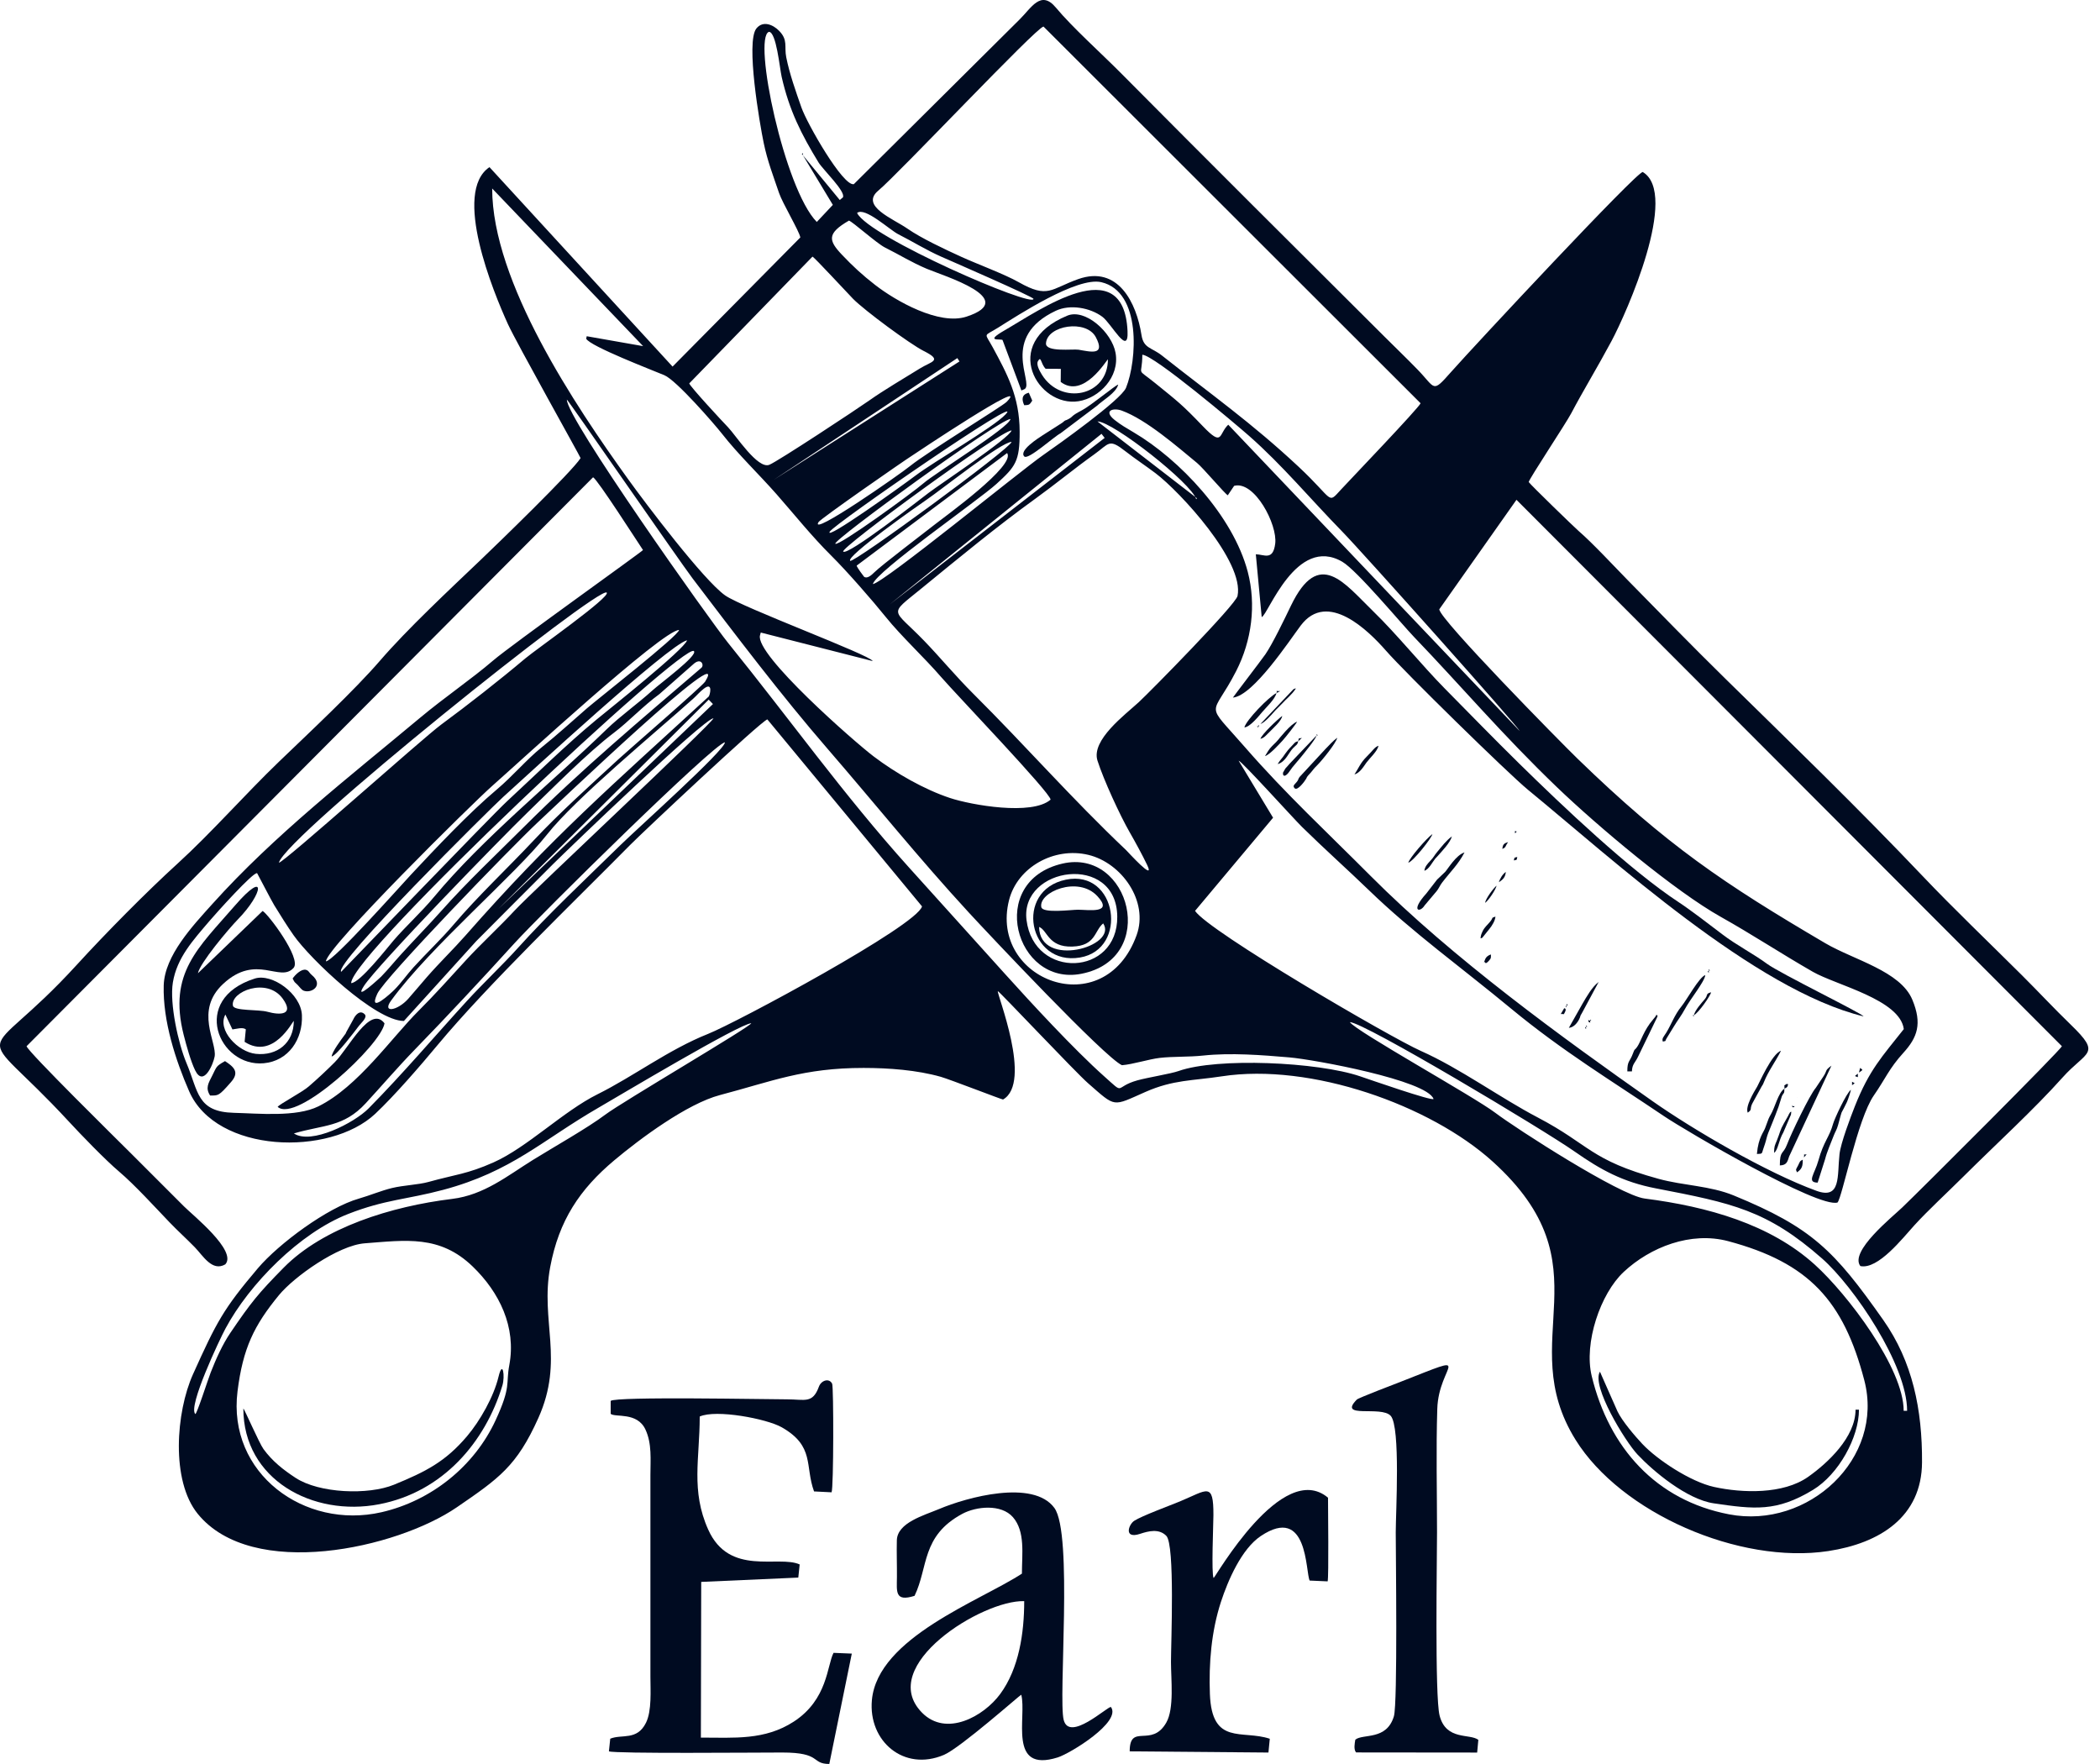 <?xml version="1.0" encoding="UTF-8"?> <svg xmlns="http://www.w3.org/2000/svg" width="100" height="84" viewBox="0 0 100 84" fill="none"><path fill-rule="evenodd" clip-rule="evenodd" d="M75.796 65.526C75.415 63.95 76.207 61.606 77.32 60.567C78.586 59.385 80.516 58.629 82.294 59.103C86.142 60.13 87.789 61.949 88.776 65.726C89.749 69.451 86.106 72.834 82.336 72.111C78.86 71.445 76.622 68.945 75.796 65.526ZM24.252 65.008C24.082 65.912 24.35 66.005 23.604 67.622C22.589 69.823 20.536 71.468 18.165 72.011C14.498 72.849 10.822 70.161 11.311 66.251C11.567 64.204 12.096 63.117 13.285 61.671C14.001 60.799 16.102 59.3 17.371 59.205C19.332 59.057 20.944 58.801 22.505 60.306C23.78 61.535 24.592 63.191 24.252 65.008ZM35.776 48.726C35.707 48.913 29.627 52.472 28.825 53.077C27.982 53.712 26.359 54.626 25.366 55.242C24.175 55.982 23.052 56.905 21.535 57.09C18.635 57.444 15.397 58.45 13.508 60.366C12.297 61.595 11.956 62.018 10.977 63.458C10.59 64.028 10.287 64.71 10.034 65.354C9.905 65.68 9.358 67.391 9.299 67.332C8.943 66.977 10.459 63.782 10.734 63.269C11.882 61.127 14.279 58.709 16.576 57.809C18.342 57.117 19.378 57.121 21.105 56.659C24.375 55.784 25.817 54.297 28.497 52.749C29.483 52.178 35.243 48.737 35.776 48.726ZM64.278 48.672C64.958 48.686 73.451 53.764 74.985 54.837C76.225 55.705 77.274 56.285 78.856 56.59C82.472 57.288 84.143 57.621 86.765 59.929C88.269 61.253 90.816 64.993 90.815 67.181H90.651C90.655 65.154 87.978 61.631 86.418 60.221C84.291 58.297 81.323 57.458 78.318 57.073C77.124 56.92 72.197 53.742 71.206 52.992C70.169 52.207 64.567 49.108 64.278 48.672ZM54.123 44.536C52.582 48.774 47.091 46.683 48.048 42.87C48.444 41.296 50.194 40.319 51.822 40.707C53.407 41.085 54.712 42.916 54.123 44.536ZM13.995 53.973C15.393 53.558 16.356 53.688 17.417 52.535C18.196 51.689 18.948 50.808 19.765 49.968C21.3 48.389 22.899 46.676 24.493 44.923C25.775 43.512 34.011 35.394 34.521 35.349C34.52 35.724 30.338 39.465 29.566 40.222C27.83 41.921 26.134 43.505 24.659 45.144C23.958 45.923 22.975 46.855 22.249 47.648C20.746 49.289 19.172 51.145 17.553 52.781C16.867 53.474 14.817 54.523 13.995 53.973ZM19.233 48.618L22.686 44.809C23.89 43.605 25.136 42.34 26.339 41.145C27.104 40.386 33.495 34.244 33.975 34.202C33.954 34.414 25.383 42.416 24.509 43.356C23.786 44.134 22.893 44.957 22.211 45.699C21.452 46.525 20.724 47.346 19.941 48.125C18.638 49.423 17.05 51.747 15.163 52.683C14.107 53.206 12.303 53.02 11.148 52.992C9.368 52.949 9.455 51.983 8.877 50.615C8.49 49.698 8.069 47.783 8.231 46.789C8.425 45.603 9.192 44.776 9.984 43.846C10.256 43.527 12.075 41.493 12.245 41.582C12.254 41.587 12.929 42.898 13.059 43.106C13.401 43.654 13.639 44.048 13.979 44.533C14.789 45.691 17.874 48.614 19.233 48.618ZM23.729 43.286L33.748 33.316L33.95 33.526L23.729 43.286ZM33.747 33.169C29.164 37.386 26.33 39.805 22.16 44.555C21.598 45.194 20.955 45.811 20.32 46.537C20.024 46.875 19.733 47.231 19.436 47.565C18.929 48.132 18.176 48.261 18.625 47.645C20.497 45.075 24.508 41.691 26.063 39.722C27.401 38.029 31.116 34.965 32.999 33.281C33.187 33.113 33.304 32.958 33.518 32.793C33.974 32.443 33.803 33.118 33.747 33.169ZM33.578 32.458C33.444 32.674 29.883 35.753 29.439 36.164C28.106 37.397 26.655 38.694 25.422 40.01C24.165 41.352 22.788 42.635 21.591 44.041C21.013 44.721 20.317 45.373 19.686 46.068C19.381 46.403 19.119 46.789 18.782 47.13C18.658 47.256 17.494 48.349 17.968 47.32C18.322 46.554 24.369 40.323 25.581 39.185C26.519 38.304 34.906 30.301 33.578 32.458ZM33.403 31.797C30.522 34.271 27.753 36.582 24.979 39.348C23.679 40.645 22.238 42.001 21.025 43.366C20.396 44.073 19.743 44.736 19.108 45.435C18.776 45.8 18.504 46.139 18.154 46.502C18.139 46.518 16.81 47.764 17.324 46.96C17.959 45.967 23.857 39.913 25.102 38.707C26.266 37.58 27.988 35.834 29.249 34.882C29.919 34.376 30.624 33.618 31.403 33.05L33.006 31.637C33.384 31.282 33.544 31.676 33.403 31.797ZM16.721 46.815C16.722 45.426 32.586 30.544 33.043 31.005C33.248 31.212 31.426 32.55 31.067 32.878C30.385 33.499 29.535 34.099 28.882 34.733C26.323 37.22 22.996 39.911 20.682 42.696C20.052 43.453 19.317 44.112 18.736 44.79C18.433 45.145 17.13 46.814 16.721 46.815ZM32.719 30.489C32.578 30.935 29.055 33.73 28.411 34.262C26.923 35.491 25.57 36.84 24.157 38.144C23.407 38.835 16.251 46.282 16.246 46.277C15.874 45.905 23.377 38.478 23.962 37.949C25.131 36.894 31.849 30.693 32.719 30.489ZM15.519 45.778C15.592 45.068 22.504 38.248 23.438 37.425C24.684 36.328 31.536 30.013 32.337 29.998C32.314 30.274 28.441 33.301 27.941 33.737C27.235 34.353 26.521 35.004 25.77 35.607C25.101 36.144 24.39 36.98 23.66 37.593C22.33 38.711 20.704 40.437 19.576 41.644C19.057 42.2 15.879 45.777 15.519 45.778ZM13.281 41.082C13.583 39.833 28.539 27.863 28.891 28.218C29.094 28.422 25.523 30.924 25.012 31.355C23.809 32.372 22.257 33.586 21.009 34.504C20.131 35.15 13.514 41.077 13.281 41.082ZM58.93 28.379C58.844 28.794 54.797 32.909 54.229 33.435C53.588 34.028 51.946 35.239 52.262 36.224C52.559 37.15 53.337 38.834 53.786 39.616C54.046 40.068 54.403 40.721 54.631 41.198C55.027 42.028 53.691 40.545 53.627 40.485C50.995 37.989 48.888 35.566 46.341 33.029C45.51 32.202 44.746 31.277 44.002 30.509C42.484 28.94 42.281 29.326 43.861 28.036C45.671 26.557 47.477 25.065 49.328 23.729C50.256 23.059 51.213 22.271 52.1 21.641C52.833 21.12 52.785 20.855 53.609 21.502C54.038 21.838 54.569 22.189 55.03 22.538C56.194 23.42 59.267 26.747 58.93 28.379ZM40.793 26.934L47.956 21.575C48.391 22.159 45.024 24.571 44.514 24.976C44.05 25.344 41.974 26.917 41.647 27.243C41.491 27.398 41.292 27.571 41.146 27.465C41.144 27.464 40.804 27.02 40.793 26.934ZM48.171 21.043C48.145 21.343 40.625 26.847 40.484 26.706C40.274 26.495 43.677 24.1 44.141 23.784C44.837 23.309 47.68 21.044 48.171 21.043ZM42.362 28.785L52.453 20.658L52.603 20.853L42.362 28.785ZM48.171 20.497C48.061 20.875 44.771 23.049 44.214 23.474C43.73 23.843 40.364 26.477 40.153 26.266C39.986 26.099 47.648 20.498 48.171 20.497ZM52.26 20.068C53.002 20.075 56.758 23.027 56.962 23.773L56.998 23.727L52.26 20.068ZM48.117 19.951C48.082 20.344 44.523 22.532 43.973 23.015C43.507 23.424 39.923 26.036 39.778 25.891C39.631 25.743 47.533 20.002 48.117 19.951ZM58.466 23.585L58.768 23.136C59.737 22.875 60.842 24.979 60.724 25.891C60.618 26.714 60.201 26.402 59.801 26.394L60.081 29.384C60.383 29.296 61.721 25.465 63.921 26.752C64.622 27.162 66.73 29.701 67.333 30.329C69.596 32.685 71.539 34.989 74.148 37.492C76.082 39.348 79.757 42.438 81.952 43.666C83.417 44.486 84.817 45.411 86.329 46.278C87.436 46.912 90.477 47.598 90.657 49.005C89.622 50.316 89.016 50.94 88.326 52.681C88.121 53.201 87.656 54.425 87.596 54.954C87.48 55.993 87.68 57.135 86.496 56.705C84.133 55.847 80.61 53.784 78.695 52.438C74.418 49.43 69.169 45.631 65.25 41.694C63.269 39.703 61.212 37.796 59.29 35.587C57.318 33.32 57.694 34.244 58.865 31.956C59.605 30.509 59.83 28.801 59.415 27.222C58.714 24.56 56.161 21.869 53.98 20.586C53.663 20.399 53.366 20.228 53.082 20.002C52.517 19.552 53.012 19.405 53.418 19.553C54.597 19.982 56.094 21.3 56.999 22.043C57.296 22.286 58.327 23.514 58.466 23.585ZM47.884 19.733C47.287 20.367 44.488 21.971 43.601 22.643C42.917 23.16 39.273 25.768 39.508 25.322C39.695 24.968 48.965 18.584 47.884 19.733ZM26.995 19.029C27.078 19.084 32.401 26.783 32.984 27.549C35.033 30.243 37.2 33.108 39.404 35.653C41.66 38.261 43.75 40.867 46.13 43.45C47.137 44.543 52.609 50.356 53.426 50.724C53.942 50.685 54.717 50.434 55.226 50.376C55.855 50.303 56.599 50.339 57.3 50.264C58.605 50.125 60.084 50.239 61.397 50.352C62.588 50.454 67.942 51.444 68.264 52.33C68.214 52.45 65.202 51.4 64.758 51.25C62.751 50.569 57.96 50.35 56.124 51.001C55.752 51.133 54.655 51.308 54.165 51.444C53.015 51.764 53.618 52.178 52.579 51.253C51.138 49.968 49.073 47.728 47.851 46.371C46.252 44.596 44.736 42.92 43.268 41.289C40.157 37.834 37.584 34.213 34.67 30.613C33.822 29.567 26.938 19.862 26.995 19.029ZM47.938 19.134C47.733 19.347 44.135 21.545 43.355 22.179C42.837 22.601 38.535 25.597 38.975 24.864C39.074 24.699 42.98 21.983 43.457 21.68C43.466 21.674 49.18 17.845 47.938 19.134ZM54.396 16.893C54.946 16.904 58.841 20.194 59.484 20.76C61.07 22.157 62.398 23.76 63.901 25.297C64.873 26.291 72.347 34.662 72.359 34.803L58.488 20.224C58.021 20.664 58.251 21.31 57.276 20.293C56.276 19.25 56.089 19.121 55.01 18.245C54.055 17.47 54.397 17.981 54.396 16.893ZM36.835 22.855L45.588 17.052L45.689 17.212L36.835 22.855ZM32.821 18.258L38.691 12.219C38.799 12.272 40.373 13.977 40.623 14.231C41.178 14.793 43.345 16.391 43.985 16.712C44.915 17.178 44.355 17.203 43.802 17.548C43.044 18.02 42.116 18.558 41.393 19.07C40.82 19.475 37.053 21.963 36.634 22.133C36.081 22.356 35.036 20.725 34.67 20.347C34.379 20.046 32.887 18.438 32.821 18.258ZM41.564 27.814C41.709 27.215 46.605 23.814 47.446 23.048C48.359 22.217 48.56 21.972 48.555 20.553C48.55 18.881 47.956 17.803 47.272 16.537C46.877 15.807 46.817 16.047 47.533 15.6C48.442 15.032 51.285 13.169 52.441 13.437C54.372 13.884 54.142 17.183 53.62 18.466C53.386 19.043 50.373 21.184 49.673 21.671C48.551 22.452 42.105 27.74 41.564 27.814ZM40.426 10.505C40.606 10.561 41.754 11.593 42.14 11.786C42.845 12.136 43.383 12.483 44.13 12.799C44.935 13.139 48.581 14.236 46.027 15.077C44.718 15.509 42.65 14.328 41.67 13.566C41.065 13.097 40.614 12.679 40.098 12.136C39.447 11.451 39.366 11.119 40.426 10.505ZM23.437 8.976L30.625 16.483L27.939 16.011L27.914 16.129C28.09 16.486 31.084 17.634 31.636 17.867C32.212 18.11 34.021 20.196 34.373 20.645C35.159 21.651 36.136 22.576 36.988 23.545C37.817 24.488 38.65 25.534 39.586 26.462C40.34 27.21 41.555 28.605 42.18 29.382C42.929 30.312 44.007 31.302 44.826 32.251C45.526 33.061 50.021 37.75 50.028 38.078C49.138 38.85 46.249 38.334 45.244 38.002C44.018 37.597 42.653 36.817 41.602 36.02C40.694 35.332 35.929 31.159 36.192 30.25L36.227 30.121L41.557 31.48C41.457 31.197 35.351 28.934 34.529 28.352C33.501 27.624 30.748 23.983 29.909 22.816C27.393 19.321 23.437 13.422 23.437 8.976ZM40.813 10.142C41.178 9.833 42.368 10.949 42.772 11.153C43.486 11.515 44.087 11.898 44.821 12.223C45.234 12.406 49.211 14.134 49.213 14.231C49.222 14.678 41.392 11.301 40.813 10.142ZM49.691 1.265L67.647 19.203C67.558 19.432 64.305 22.828 63.864 23.305C63.194 24.028 63.556 23.833 61.839 22.227C59.596 20.13 57.692 18.798 55.337 16.935C54.829 16.532 54.458 16.602 54.356 15.95C54.119 14.426 53.245 12.616 51.34 13.292C50.032 13.757 49.915 14.233 48.513 13.439C47.836 13.055 46.566 12.588 45.787 12.234C45.021 11.885 43.875 11.35 43.206 10.884C42.534 10.416 40.944 9.811 41.826 9.075C42.795 8.267 49.359 1.29 49.691 1.265ZM38.234 7.393L39.659 9.756L38.895 10.569C37.357 9.013 35.833 1.791 36.616 1.516C36.968 1.518 37.127 3.237 37.221 3.655C37.584 5.256 38.157 6.394 38.98 7.739C39.185 8.075 40.304 9.143 40.135 9.403L39.988 9.523L38.234 7.393ZM38.111 11.307L32.027 17.457L23.308 7.959C21.539 9.155 23.485 13.893 24.187 15.434C24.585 16.308 27.636 21.748 27.647 21.814C27.244 22.458 23.661 25.925 22.887 26.664C21.418 28.065 19.403 29.945 18.086 31.472C16.882 32.868 14.742 34.871 13.28 36.276C11.671 37.824 10.057 39.665 8.459 41.12C6.977 42.469 5.025 44.446 3.665 45.935C-0.97 51.013 -1.324 48.426 3.264 53.392C3.85 54.027 5.016 55.236 5.671 55.79C6.406 56.412 7.398 57.501 8.067 58.199C8.468 58.617 8.851 58.958 9.276 59.393C9.667 59.793 10.103 60.572 10.729 60.207C11.307 59.567 9.179 57.867 8.763 57.449C7.934 56.617 7.132 55.818 6.251 54.937C5.642 54.329 1.338 50.094 1.265 49.82L28.242 22.727C28.456 22.836 30.325 25.755 30.619 26.192C30.562 26.281 24.346 30.711 23.477 31.458C22.444 32.345 21.196 33.184 19.988 34.193C16.65 36.982 13.066 39.761 10.113 43.046C9.194 44.068 7.837 45.5 7.796 46.926C7.749 48.617 8.368 50.503 9.006 51.964C10.3 54.928 15.699 55.076 17.867 53.039C18.789 52.173 20.03 50.734 20.828 49.775C23.239 46.877 27.371 42.909 30.012 40.231C30.592 39.643 36.236 34.339 36.541 34.257L43.906 43.162C43.661 44.083 35.065 48.697 33.717 49.233C31.837 49.982 30.163 51.259 28.456 52.107C26.826 52.916 25.104 54.637 23.508 55.349C22.248 55.912 21.673 55.929 20.402 56.284C19.924 56.417 19.221 56.439 18.669 56.572C18.16 56.694 17.58 56.937 17.097 57.074C15.596 57.5 13.274 59.222 12.28 60.393C10.633 62.336 10.311 62.954 9.191 65.439C8.378 67.245 8.132 70.506 9.414 72.085C12.004 75.274 18.894 73.736 21.753 71.776C23.751 70.406 24.605 69.822 25.636 67.524C26.882 64.746 25.716 62.914 26.2 60.335C26.616 58.114 27.607 56.633 29.252 55.252C30.474 54.226 32.719 52.558 34.283 52.146C36.754 51.496 38.257 50.852 41.127 50.854C42.321 50.855 43.656 50.953 44.801 51.277C45.217 51.395 47.702 52.359 47.764 52.358C49.181 51.546 47.45 47.3 47.516 47.197C47.601 47.22 51.215 51.061 51.812 51.582C53.157 52.757 52.954 52.696 54.551 51.994C55.88 51.41 56.786 51.468 58.179 51.254C62.416 50.603 68.102 52.621 71.075 55.308C76.61 60.31 72.045 63.757 75.024 68.557C77.19 72.047 82.823 74.506 87.064 73.86C89.521 73.486 91.509 72.231 91.525 69.639C91.54 67.122 91.075 64.84 89.679 62.857C87.34 59.535 86.275 58.454 82.559 56.927C81.425 56.461 80.168 56.461 78.982 56.136C75.713 55.239 75.72 54.52 73.225 53.212C71.441 52.278 69.506 50.863 67.657 50.043C66.229 49.41 57.553 44.351 56.907 43.375L60.623 38.939L58.982 36.222C59.121 36.235 61.599 38.983 61.999 39.376C63.082 40.44 64.192 41.429 65.198 42.402C67.274 44.409 69.57 46.054 71.961 48.033C74.404 50.054 76.763 51.478 79.238 53.15C80.276 53.852 86.578 57.54 87.5 57.263C87.722 57.035 88.454 53.279 89.23 52.164C89.774 51.383 89.955 50.883 90.638 50.133C91.305 49.4 91.54 48.748 91.063 47.604C90.496 46.241 88.269 45.707 86.924 44.918C82.098 42.084 79.367 40.246 75.126 36.132C74.272 35.303 68.546 29.48 68.537 29.015L72.213 23.8L98.185 49.819C98.132 50 91.567 56.553 90.58 57.501C90.109 57.953 88.056 59.595 88.589 60.289C89.433 60.467 90.611 58.95 91.157 58.351C91.801 57.643 92.739 56.78 93.512 56.01C95.062 54.469 96.856 52.833 98.21 51.317C99.364 50.025 100.097 50.236 98.609 48.795C97.799 48.011 97.086 47.241 96.275 46.433C94.698 44.862 93.023 43.264 91.576 41.74C88.467 38.468 85.269 35.369 82.187 32.346C80.554 30.745 78.956 29.098 77.513 27.629C76.848 26.951 75.853 25.874 75.167 25.28C74.968 25.108 72.888 23.093 72.796 22.954C72.809 22.813 74.566 20.166 74.82 19.682C75.379 18.62 76.077 17.477 76.736 16.246C77.465 14.883 79.966 9.231 78.228 8.192C77.989 8.121 70.201 16.468 69.092 17.721C68.188 18.744 68.374 18.496 67.504 17.599C66.994 17.074 66.44 16.541 65.917 16.02C61.474 11.593 57.596 7.735 53.385 3.489C52.408 2.504 51.066 1.307 50.284 0.366C49.559 -0.506 49.111 0.383 48.541 0.938L40.659 8.769C40.149 8.891 38.432 5.889 38.162 5.116C37.899 4.362 37.599 3.526 37.44 2.726C37.338 2.214 37.533 1.915 37.108 1.475C36.817 1.173 36.333 0.966 36.019 1.355C35.502 1.996 36.179 5.905 36.366 6.804C36.544 7.666 36.826 8.388 37.096 9.186C37.267 9.688 38.062 11.008 38.111 11.307Z" fill="#000B21"></path><path fill-rule="evenodd" clip-rule="evenodd" d="M29.08 66.709V67.326C29.299 67.509 30.34 67.222 30.736 68.073C31.051 68.751 30.972 69.513 30.972 70.239V79.849C30.972 80.484 31.044 81.468 30.76 82.039C30.331 82.899 29.618 82.567 29.059 82.795L28.996 83.397C29.276 83.514 36.009 83.453 37.251 83.453C39.142 83.452 38.608 83.995 39.49 83.999L40.562 78.743L39.693 78.707C39.382 79.295 39.421 80.928 37.8 81.981C36.417 82.879 34.962 82.743 33.375 82.743L33.391 75.329L38.014 75.123L38.08 74.498C37.073 74.038 34.731 75.084 33.724 72.838C32.891 70.981 33.32 69.46 33.32 67.454C34.09 67.103 36.504 67.555 37.229 67.968C38.807 68.868 38.321 69.808 38.764 71.02L39.599 71.062C39.699 70.838 39.7 66.042 39.626 65.891C39.488 65.612 39.109 65.724 38.996 66.031C38.695 66.854 38.329 66.636 37.47 66.635C36.519 66.635 29.32 66.492 29.08 66.709Z" fill="#000B21"></path><path fill-rule="evenodd" clip-rule="evenodd" d="M48.772 76.245C48.772 77.756 48.525 79.452 47.627 80.669C46.845 81.731 45.059 82.732 43.902 81.552C41.718 79.322 46.789 76.178 48.772 76.245ZM43.55 75.992C44.21 74.631 43.867 73.144 45.819 72.09C46.483 71.731 47.68 71.606 48.237 72.249C48.83 72.934 48.663 74.005 48.663 74.935C46.676 76.234 41.794 77.981 41.519 80.953C41.338 82.91 43.039 84.38 44.953 83.564C45.724 83.236 48.594 80.698 48.631 80.7C48.907 81.737 47.965 84.445 50.37 83.686C50.968 83.497 53.427 81.99 52.899 81.283C52.707 81.283 50.921 82.957 50.652 81.901C50.386 80.861 51.103 73.028 50.208 71.806C49.202 70.432 46.047 71.296 44.715 71.86C44.006 72.159 42.729 72.506 42.707 73.347C42.692 73.921 42.716 74.521 42.711 75.099C42.705 75.796 42.604 76.29 43.55 75.992Z" fill="#000B21"></path><path fill-rule="evenodd" clip-rule="evenodd" d="M64.54 82.839C64.507 83.024 64.455 83.305 64.574 83.449L70.341 83.455L70.397 82.85C69.991 82.537 68.86 82.896 68.552 81.693C68.318 80.78 68.43 74.187 68.43 72.97C68.43 71.028 68.381 69.022 68.442 67.088C68.51 64.956 70.367 64.36 66.713 65.793C66.463 65.892 64.692 66.564 64.612 66.645C63.684 67.586 65.777 66.917 66.225 67.422C66.698 67.955 66.464 72.037 66.464 72.97C66.464 73.933 66.56 81.113 66.376 81.727C66.029 82.886 64.916 82.546 64.54 82.839Z" fill="#000B21"></path><path fill-rule="evenodd" clip-rule="evenodd" d="M53.795 83.398L60.402 83.454L60.466 82.798C59.147 82.357 57.708 83.137 57.614 80.67C57.559 79.207 57.682 77.686 58.141 76.278C58.473 75.261 59.12 73.76 60.034 73.147C62.3 71.629 62.161 74.862 62.365 75.265L63.221 75.303C63.279 75.12 63.239 71.799 63.239 71.319C61.057 69.484 57.865 75.13 57.791 75.144C57.678 74.964 57.78 72.584 57.782 72.15C57.787 70.55 57.489 70.953 56.195 71.492C55.703 71.697 54.377 72.181 54.01 72.42C53.74 72.596 53.499 73.301 54.289 73.04C54.694 72.906 55.189 72.78 55.539 73.136C55.956 73.559 55.761 78.221 55.761 79.139C55.761 79.974 55.923 81.35 55.538 82.028C54.84 83.255 53.795 82.03 53.795 83.398Z" fill="#000B21"></path><path fill-rule="evenodd" clip-rule="evenodd" d="M58.709 33.219C59.676 33.132 61.39 30.519 61.939 29.788C63.213 28.094 65.171 30.038 66.01 30.997C66.883 31.996 71.792 36.814 72.768 37.615C76.796 40.918 83.566 47.145 88.74 48.399C88.685 48.263 84.772 46.357 84.144 45.896C83.479 45.407 82.685 45.006 82.006 44.485C81.461 44.068 80.464 43.307 79.963 42.979C77.633 41.455 74.389 38.37 72.337 36.354C71.094 35.132 70.024 34.028 68.802 32.791C67.721 31.697 66.493 30.176 65.388 29.107C64.016 27.779 62.812 26.07 61.477 28.835C61.163 29.487 60.596 30.665 60.254 31.161C60.078 31.415 58.716 33.195 58.709 33.219Z" fill="#000B21"></path><path fill-rule="evenodd" clip-rule="evenodd" d="M12.505 43.38L9.425 46.346C9.51 45.872 10.88 44.239 11.332 43.776C12.537 42.544 12.718 41.353 11.179 43.132C9.445 45.136 8.001 46.333 8.745 49.274C8.878 49.798 9.084 50.541 9.293 50.969C9.696 51.792 10.163 50.649 10.221 50.312C10.34 49.617 9.246 48.127 10.633 46.845C12.211 45.386 13.333 46.812 13.98 46.09C14.377 45.648 12.745 43.493 12.505 43.38Z" fill="#000B21"></path><path fill-rule="evenodd" clip-rule="evenodd" d="M11.588 67.073C11.588 70.454 14.895 72.241 18.058 71.631C21.09 71.047 23.108 68.671 23.924 65.974C24.056 65.537 23.941 64.72 23.739 65.56C23.512 66.509 22.861 67.657 22.241 68.389C21.216 69.6 20.28 70.078 18.764 70.699C17.532 71.204 15.199 71.111 14.075 70.374C13.491 69.991 12.974 69.588 12.549 69.006C12.34 68.72 11.638 67.093 11.588 67.073Z" fill="#000B21"></path><path fill-rule="evenodd" clip-rule="evenodd" d="M88.522 67.127H88.359C88.36 68.431 87.041 69.664 86.1 70.328C84.912 71.165 82.972 71.103 81.621 70.807C80.507 70.562 78.922 69.519 78.207 68.76C77.856 68.388 77.24 67.663 77.025 67.212C76.95 67.055 76.194 65.324 76.188 65.319C75.766 65.988 77.388 68.637 77.977 69.263C78.722 70.056 80.322 71.398 81.605 71.587C83.534 71.87 84.596 72.001 86.335 70.945C87.555 70.204 88.522 68.448 88.522 67.127Z" fill="#000B21"></path><path fill-rule="evenodd" clip-rule="evenodd" d="M49.791 17.56L50.516 17.565L50.51 18.187C51.597 19.014 52.703 17.126 52.758 17.112C52.758 18.867 50.54 19.326 49.618 17.848C49.515 17.682 49.333 17.365 49.426 17.199C49.583 16.919 49.55 17.31 49.791 17.56ZM49.809 16.347C49.866 15.49 51.725 15.196 52.181 16.054C52.657 16.951 51.938 16.75 51.36 16.653C51.1 16.61 49.78 16.784 49.809 16.347ZM50.824 15.031C47.591 16.361 49.438 19.414 51.362 19.106C52.342 18.95 53.326 17.957 53.122 16.805C52.949 15.83 51.68 14.678 50.824 15.031Z" fill="#000B21"></path><path fill-rule="evenodd" clip-rule="evenodd" d="M10.732 48.311L11.068 49.02C11.256 48.999 11.55 48.9 11.706 49.016L11.648 49.612C13.012 50.49 13.93 48.633 13.99 48.617C13.99 49.661 13.2 50.291 12.182 50.183C11.331 50.094 10.331 49.048 10.732 48.311ZM11.092 47.891C10.957 47.223 12.715 46.511 13.466 47.559C14.02 48.331 13.351 48.351 12.735 48.18C12.314 48.062 11.145 48.149 11.092 47.891ZM12.134 46.597C9.028 47.581 10.412 50.827 12.56 50.631C13.744 50.523 14.427 49.481 14.377 48.34C14.333 47.327 12.957 46.336 12.134 46.597Z" fill="#000B21"></path><path fill-rule="evenodd" clip-rule="evenodd" d="M48.882 43.812C48.562 41.274 53.174 40.592 53.203 43.647C53.23 46.494 49.24 46.652 48.882 43.812ZM50.595 41.123C46.946 41.963 48.351 46.986 51.492 46.371C55.196 45.646 53.814 40.382 50.595 41.123Z" fill="#000B21"></path><path fill-rule="evenodd" clip-rule="evenodd" d="M49.48 44.139C49.883 44.294 49.91 45.112 51.062 45.075C52.188 45.039 52.103 44.326 52.533 43.971C53.253 45.073 49.516 46.135 49.48 44.139ZM49.586 43.196C49.443 42.486 51.335 41.679 52.257 42.675C53.038 43.52 51.842 43.322 51.336 43.32C51.035 43.318 49.649 43.507 49.586 43.196ZM50.757 41.889C48.268 42.404 48.967 46.013 51.428 45.596C53.753 45.203 53.204 41.382 50.757 41.889Z" fill="#000B21"></path><path fill-rule="evenodd" clip-rule="evenodd" d="M47.739 16.189L48.639 18.595L48.807 18.517C49.212 18.188 47.608 16.055 50.279 14.797C50.954 14.48 51.909 14.65 52.492 15.084C52.932 15.412 53.752 17.013 53.692 15.761C53.507 11.902 49.483 14.785 47.831 15.735C46.863 16.291 47.637 16.123 47.739 16.189Z" fill="#000B21"></path><path fill-rule="evenodd" clip-rule="evenodd" d="M13.221 52.707C14.115 53.507 18.155 49.75 18.31 48.73C17.631 47.835 16.6 49.921 15.947 50.575C15.552 50.97 15.175 51.325 14.704 51.734C14.375 52.02 13.329 52.565 13.221 52.707Z" fill="#000A20"></path><path fill-rule="evenodd" clip-rule="evenodd" d="M53.248 18.313C53.084 18.364 51.95 19.313 51.523 19.536C50.958 19.831 51.133 19.813 50.896 19.947C50.678 20.069 50.794 19.951 50.587 20.129L49.655 20.725C49.456 20.855 48.499 21.457 48.777 21.737C48.958 21.92 50.213 20.774 50.495 20.637L52.237 19.322C52.505 19.066 53.154 18.704 53.248 18.313Z" fill="#000B21"></path><path fill-rule="evenodd" clip-rule="evenodd" d="M84.754 55.496C85.086 55.488 85.117 55.313 85.198 55.067L87.211 50.746C86.88 50.988 87.025 50.958 86.837 51.246L86.466 51.803C86.177 52.133 85.287 53.993 85.104 54.482C84.911 55.001 84.754 54.757 84.754 55.496Z" fill="#000B21"></path><path fill-rule="evenodd" clip-rule="evenodd" d="M10.005 52.167C10.399 52.167 10.407 52.206 11.002 51.526C11.422 51.045 11.128 50.802 10.715 50.529C10.279 50.774 10.326 50.782 10.103 51.227C9.928 51.575 9.77 51.808 10.005 52.167Z" fill="#000B21"></path><path fill-rule="evenodd" clip-rule="evenodd" d="M86.555 56.316L86.91 55.197C86.999 54.844 87.176 54.457 87.32 54.078C87.392 53.889 87.462 53.807 87.527 53.575C87.78 52.675 87.577 53.255 87.952 52.471C87.995 52.381 88.131 51.972 88.138 51.893C87.911 52.071 87.353 53.288 87.293 53.505C87.116 54.152 86.843 54.344 86.591 55.26C86.41 55.913 86.019 56.304 86.555 56.316Z" fill="#000B21"></path><path fill-rule="evenodd" clip-rule="evenodd" d="M69.739 40.591C69.329 40.719 68.954 41.371 68.814 41.522L68.45 41.868C68.443 41.876 68.431 41.888 68.424 41.896L67.924 42.542C67.139 43.411 67.623 43.472 67.839 43.115L68.414 42.432C68.515 42.309 68.562 42.173 68.669 42.032C69.059 41.519 69.446 41.159 69.739 40.591Z" fill="#000B21"></path><path fill-rule="evenodd" clip-rule="evenodd" d="M13.935 46.596C14.05 46.824 14.014 46.74 14.175 46.903C14.251 46.981 14.357 47.134 14.454 47.173C14.828 47.324 15.433 46.926 14.858 46.439C14.703 46.308 14.711 46.22 14.569 46.182C14.358 46.126 14.059 46.41 13.935 46.596Z" fill="#000B21"></path><path fill-rule="evenodd" clip-rule="evenodd" d="M15.793 50.31C16.046 50.242 16.868 49.142 17.103 48.835C17.208 48.697 17.51 48.445 17.367 48.3C17.141 48.071 16.919 48.329 16.819 48.551L16.488 49.149C16.441 49.251 16.497 49.167 16.408 49.287C16.24 49.514 15.814 50.081 15.793 50.31Z" fill="#000A20"></path><path fill-rule="evenodd" clip-rule="evenodd" d="M84.972 51.839C84.677 52.032 84.523 52.742 84.313 53.09C84.27 53.16 84.268 53.173 84.22 53.27L84.072 53.669C83.995 53.919 83.735 54.132 83.662 54.951C83.948 54.946 83.887 54.932 83.966 54.709C84.207 54.023 84.031 54.335 84.387 53.492C84.488 53.254 84.596 52.959 84.692 52.705L84.849 52.206C84.952 51.99 84.967 52.117 84.972 51.839Z" fill="#000B21"></path><path fill-rule="evenodd" clip-rule="evenodd" d="M63.679 35.131C63.47 35.284 63.302 35.48 63.12 35.663L61.887 36.997C61.808 37.108 61.843 37.093 61.793 37.176C61.697 37.333 61.514 37.4 61.65 37.536C61.787 37.673 62.13 37.201 62.196 37.087C62.284 36.937 62.168 37.084 62.301 36.919C62.341 36.871 62.385 36.833 62.431 36.776C62.538 36.645 62.579 36.582 62.71 36.455C62.933 36.237 63.615 35.4 63.679 35.131Z" fill="#000B21"></path><path fill-rule="evenodd" clip-rule="evenodd" d="M79.184 49.6C79.383 49.544 79.246 49.627 79.38 49.414L79.713 48.873C79.88 48.593 80.075 48.348 80.222 48.071C80.484 47.576 81.178 46.74 81.204 46.433C80.918 46.52 80.312 47.63 80.071 47.921C79.745 48.315 79.581 48.793 79.351 49.167C79.226 49.371 79.123 49.446 79.184 49.6Z" fill="#000B21"></path><path fill-rule="evenodd" clip-rule="evenodd" d="M77.492 51.019H77.711C77.718 50.675 77.872 50.596 77.999 50.325L78.891 48.483C78.943 48.362 78.94 48.405 78.912 48.343C78.799 48.312 78.998 48.226 78.726 48.536C78.274 49.054 78.134 49.603 77.961 49.849C77.805 50.069 77.866 49.882 77.751 50.186C77.604 50.578 77.491 50.508 77.492 51.019Z" fill="#000B21"></path><path fill-rule="evenodd" clip-rule="evenodd" d="M83.226 52.985C83.484 52.801 83.264 52.835 83.501 52.441L83.888 51.736C83.959 51.627 83.951 51.642 84 51.52C84.212 50.993 84.537 50.573 84.809 50.037C84.376 50.172 83.748 51.626 83.676 51.743C83.519 52.001 83.096 52.699 83.226 52.985Z" fill="#000B21"></path><path fill-rule="evenodd" clip-rule="evenodd" d="M60.785 33.001C60.412 33.188 59.339 34.297 59.256 34.639C59.529 34.615 59.928 34.116 60.106 33.906C60.307 33.667 60.712 33.301 60.785 33.001Z" fill="#000B21"></path><path fill-rule="evenodd" clip-rule="evenodd" d="M74.707 48.945C74.924 48.925 75.087 48.743 75.189 48.553C75.288 48.366 75.212 48.422 75.325 48.252L76.127 46.761C75.822 46.982 75.553 47.461 75.358 47.794L74.707 48.945Z" fill="#000B21"></path><path fill-rule="evenodd" clip-rule="evenodd" d="M62.694 35.021L61.415 36.363C61.343 36.456 61.282 36.507 61.208 36.596L61.098 36.788C61.072 36.95 61.172 37.025 61.355 36.8C61.411 36.731 61.484 36.614 61.54 36.543C61.669 36.38 61.813 36.224 61.939 36.067C62.105 35.86 62.642 35.216 62.694 35.021Z" fill="#000B21"></path><path fill-rule="evenodd" clip-rule="evenodd" d="M60.238 36.004C60.459 35.944 60.907 35.446 61.079 35.261C61.195 35.136 61.699 34.502 61.767 34.366C61.467 34.46 60.886 35.206 60.873 35.219C60.841 35.254 60.808 35.295 60.77 35.335C60.706 35.403 60.645 35.459 60.578 35.525C60.406 35.697 60.369 35.804 60.238 36.004Z" fill="#000B21"></path><path fill-rule="evenodd" clip-rule="evenodd" d="M67.828 41.464C68.042 41.405 68.219 41.038 68.344 40.889C68.394 40.829 68.394 40.839 68.424 40.805C68.688 40.505 69.055 40.133 69.139 39.826C68.859 40.03 68.659 40.306 68.424 40.586C68.298 40.737 68.281 40.812 68.115 40.986C67.983 41.124 67.845 41.274 67.828 41.464Z" fill="#000B21"></path><path fill-rule="evenodd" clip-rule="evenodd" d="M84.481 54.897C84.677 54.755 84.689 54.317 84.923 53.92L85.283 53.08C85.32 52.807 85.294 53.008 85.254 52.945C85.189 53.038 85.19 53.062 85.14 53.154L84.943 53.502C84.753 53.835 84.784 53.885 84.61 54.316C84.513 54.555 84.481 54.584 84.481 54.897Z" fill="#000B21"></path><path fill-rule="evenodd" clip-rule="evenodd" d="M64.498 36.878C64.747 36.81 64.921 36.524 65.051 36.339C65.058 36.329 65.067 36.316 65.074 36.307C65.242 36.081 65.578 35.789 65.645 35.513C65.456 35.572 65.379 35.738 65.076 36.036C64.783 36.323 64.688 36.592 64.498 36.878Z" fill="#000B21"></path><path fill-rule="evenodd" clip-rule="evenodd" d="M67.062 41.082C67.299 41.018 68.194 39.882 68.209 39.717C67.931 39.919 67.117 40.857 67.062 41.082Z" fill="#000B21"></path><path fill-rule="evenodd" clip-rule="evenodd" d="M70.502 44.686C70.627 44.64 70.548 44.687 70.632 44.598L70.924 44.234C71.051 44.08 71.195 43.846 71.212 43.648C70.987 43.72 71.132 43.675 70.96 43.888C70.823 44.057 70.692 44.149 70.6 44.347C70.537 44.484 70.515 44.535 70.502 44.686Z" fill="#000B21"></path><path fill-rule="evenodd" clip-rule="evenodd" d="M48.773 19.296C49.017 19.291 49.024 19.275 49.155 19.078L48.992 18.702C48.642 18.784 48.649 19.029 48.773 19.296Z" fill="#000B21"></path><path fill-rule="evenodd" clip-rule="evenodd" d="M60.02 35.185C60.17 35.145 60.239 35.071 60.371 34.936C60.637 34.667 61.037 34.315 61.057 34.093C60.84 34.252 60.079 34.967 60.02 35.185Z" fill="#000B21"></path><path fill-rule="evenodd" clip-rule="evenodd" d="M60.02 34.475C60.207 34.424 60.532 34.053 60.683 33.883L60.761 33.797C60.769 33.789 60.781 33.778 60.789 33.77L61.088 33.468C61.209 33.32 61.496 33.108 61.712 32.782C61.61 32.811 61.703 32.759 61.588 32.824L60.02 34.475Z" fill="#000B21"></path><path fill-rule="evenodd" clip-rule="evenodd" d="M61.823 35.294C61.651 35.335 61.672 35.358 61.535 35.498C61.164 35.879 61.231 35.895 60.926 36.253L60.84 36.386C61.228 36.281 61.37 35.822 61.59 35.607C61.732 35.467 61.78 35.474 61.823 35.294Z" fill="#000B21"></path><path fill-rule="evenodd" clip-rule="evenodd" d="M80.66 48.344C80.888 48.23 81.466 47.395 81.479 47.252C81.195 47.33 81.361 47.367 81.167 47.595C81.022 47.765 80.72 48.097 80.66 48.344Z" fill="#000B21"></path><path fill-rule="evenodd" clip-rule="evenodd" d="M85.572 55.825C85.821 55.661 85.846 55.51 85.845 55.224C85.694 55.292 85.715 55.314 85.624 55.496C85.516 55.712 85.498 55.663 85.572 55.825Z" fill="#000B21"></path><path fill-rule="evenodd" clip-rule="evenodd" d="M70.721 42.993C70.882 42.878 71.216 42.384 71.267 42.174C71.115 42.293 70.738 42.8 70.721 42.993Z" fill="#000B21"></path><path fill-rule="evenodd" clip-rule="evenodd" d="M70.723 45.833C70.724 45.833 70.736 45.937 70.904 45.745C71.015 45.618 70.993 45.626 70.996 45.45C70.876 45.488 70.76 45.562 70.709 45.713C70.629 45.945 70.677 45.752 70.723 45.833Z" fill="#000B21"></path><path fill-rule="evenodd" clip-rule="evenodd" d="M71.377 42.01C71.578 41.877 71.683 41.77 71.705 41.519C71.552 41.63 71.425 41.834 71.377 42.01Z" fill="#000B21"></path><path fill-rule="evenodd" clip-rule="evenodd" d="M74.322 48.288C74.504 48.27 74.439 48.353 74.519 48.201C74.619 48.009 74.486 48.012 74.485 48.012L74.322 48.288Z" fill="#000B21"></path><path fill-rule="evenodd" clip-rule="evenodd" d="M71.541 40.426C71.711 40.34 71.659 40.356 71.75 40.198C71.754 40.191 71.812 40.102 71.814 40.099C71.617 40.16 71.56 40.212 71.541 40.426Z" fill="#000B21"></path><path fill-rule="evenodd" clip-rule="evenodd" d="M84.971 51.839C85.003 51.823 85.093 51.784 85.108 51.752C85.199 51.559 85.088 51.635 85.076 51.616C84.913 51.742 84.989 51.595 84.971 51.839Z" fill="#000B21"></path><path fill-rule="evenodd" clip-rule="evenodd" d="M72.088 40.973C72.269 40.924 72.203 40.99 72.252 40.809C72.125 40.849 72.119 40.793 72.088 40.973Z" fill="#000B21"></path><path fill-rule="evenodd" clip-rule="evenodd" d="M88.522 51.074C88.738 50.932 88.707 50.95 88.576 50.855L88.522 51.074Z" fill="#000B21"></path><path fill-rule="evenodd" clip-rule="evenodd" d="M88.469 51.129C88.274 51.268 88.327 51.235 88.469 51.293V51.129Z" fill="#000B21"></path><path fill-rule="evenodd" clip-rule="evenodd" d="M88.193 51.675C88.376 51.544 88.323 51.604 88.193 51.511V51.675Z" fill="#000B21"></path><path fill-rule="evenodd" clip-rule="evenodd" d="M61.822 35.294L61.996 35.141C61.797 35.181 61.863 35.127 61.822 35.294Z" fill="#000B21"></path><path fill-rule="evenodd" clip-rule="evenodd" d="M85.902 55.115L86.032 54.965C85.837 55.022 85.941 54.855 85.902 55.115Z" fill="#000B21"></path><path fill-rule="evenodd" clip-rule="evenodd" d="M60.785 33.001L60.962 32.911C60.663 32.916 60.85 32.84 60.785 33.001Z" fill="#000B21"></path><path fill-rule="evenodd" clip-rule="evenodd" d="M75.637 48.617C75.637 48.681 75.755 48.74 75.722 48.617C75.689 48.494 75.861 48.616 75.697 48.601C75.628 48.595 75.637 48.506 75.637 48.617Z" fill="#000B21"></path><path fill-rule="evenodd" clip-rule="evenodd" d="M85.364 52.717C85.413 52.768 85.508 52.634 85.417 52.682C85.416 52.683 85.265 52.615 85.364 52.717Z" fill="#000B21"></path><path fill-rule="evenodd" clip-rule="evenodd" d="M72.14 39.622C72.116 39.745 72.25 39.588 72.208 39.587C72.109 39.586 72.159 39.521 72.14 39.622Z" fill="#000B21"></path><path fill-rule="evenodd" clip-rule="evenodd" d="M74.598 47.907C74.661 47.822 74.661 47.883 74.598 47.798V47.907Z" fill="#000B21"></path><path fill-rule="evenodd" clip-rule="evenodd" d="M75.526 48.89C75.463 48.975 75.463 48.914 75.526 48.999V48.89Z" fill="#000B21"></path><path fill-rule="evenodd" clip-rule="evenodd" d="M81.37 46.214C81.306 46.299 81.306 46.239 81.37 46.324V46.214Z" fill="#000B21"></path><path fill-rule="evenodd" clip-rule="evenodd" d="M38.233 7.393V7.284C38.15 7.396 38.169 7.287 38.233 7.393Z" fill="#000B21"></path><path fill-rule="evenodd" clip-rule="evenodd" d="M59.912 34.584H59.857L59.903 34.648L59.912 34.584Z" fill="#000B21"></path><path fill-rule="evenodd" clip-rule="evenodd" d="M81.369 46.215H81.424L81.378 46.151L81.369 46.215Z" fill="#000B21"></path><path fill-rule="evenodd" clip-rule="evenodd" d="M80.66 48.344H80.606L80.651 48.408L80.66 48.344Z" fill="#000B21"></path><path fill-rule="evenodd" clip-rule="evenodd" d="M74.597 47.907H74.543L74.588 47.971L74.597 47.907Z" fill="#000B21"></path><path fill-rule="evenodd" clip-rule="evenodd" d="M75.527 48.89H75.582L75.536 48.826L75.527 48.89Z" fill="#000B21"></path><path fill-rule="evenodd" clip-rule="evenodd" d="M62.695 35.021H62.75L62.704 34.958L62.695 35.021Z" fill="#000B21"></path><path fill-rule="evenodd" clip-rule="evenodd" d="M59.912 34.584H59.967L59.921 34.52L59.912 34.584Z" fill="#000B21"></path><path fill-rule="evenodd" clip-rule="evenodd" d="M71.433 40.537C71.438 40.542 71.45 40.512 71.45 40.52H71.45C71.448 40.521 71.427 40.531 71.433 40.537Z" fill="#000B21"></path><path fill-rule="evenodd" clip-rule="evenodd" d="M75.8 48.399L75.817 48.382C75.816 48.383 75.794 48.394 75.8 48.399Z" fill="#000B21"></path><path fill-rule="evenodd" clip-rule="evenodd" d="M71.214 43.594L71.231 43.577C71.23 43.578 71.208 43.589 71.214 43.594Z" fill="#000B21"></path><path fill-rule="evenodd" clip-rule="evenodd" d="M85.573 52.276L85.59 52.259C85.589 52.26 85.568 52.27 85.573 52.276Z" fill="#000B21"></path><path fill-rule="evenodd" clip-rule="evenodd" d="M71.738 41.45L71.888 41.315L71.738 41.45Z" fill="#000B21"></path><path fill-rule="evenodd" clip-rule="evenodd" d="M88.521 51.074L88.467 51.129L88.521 51.074Z" fill="#000B21"></path></svg> 